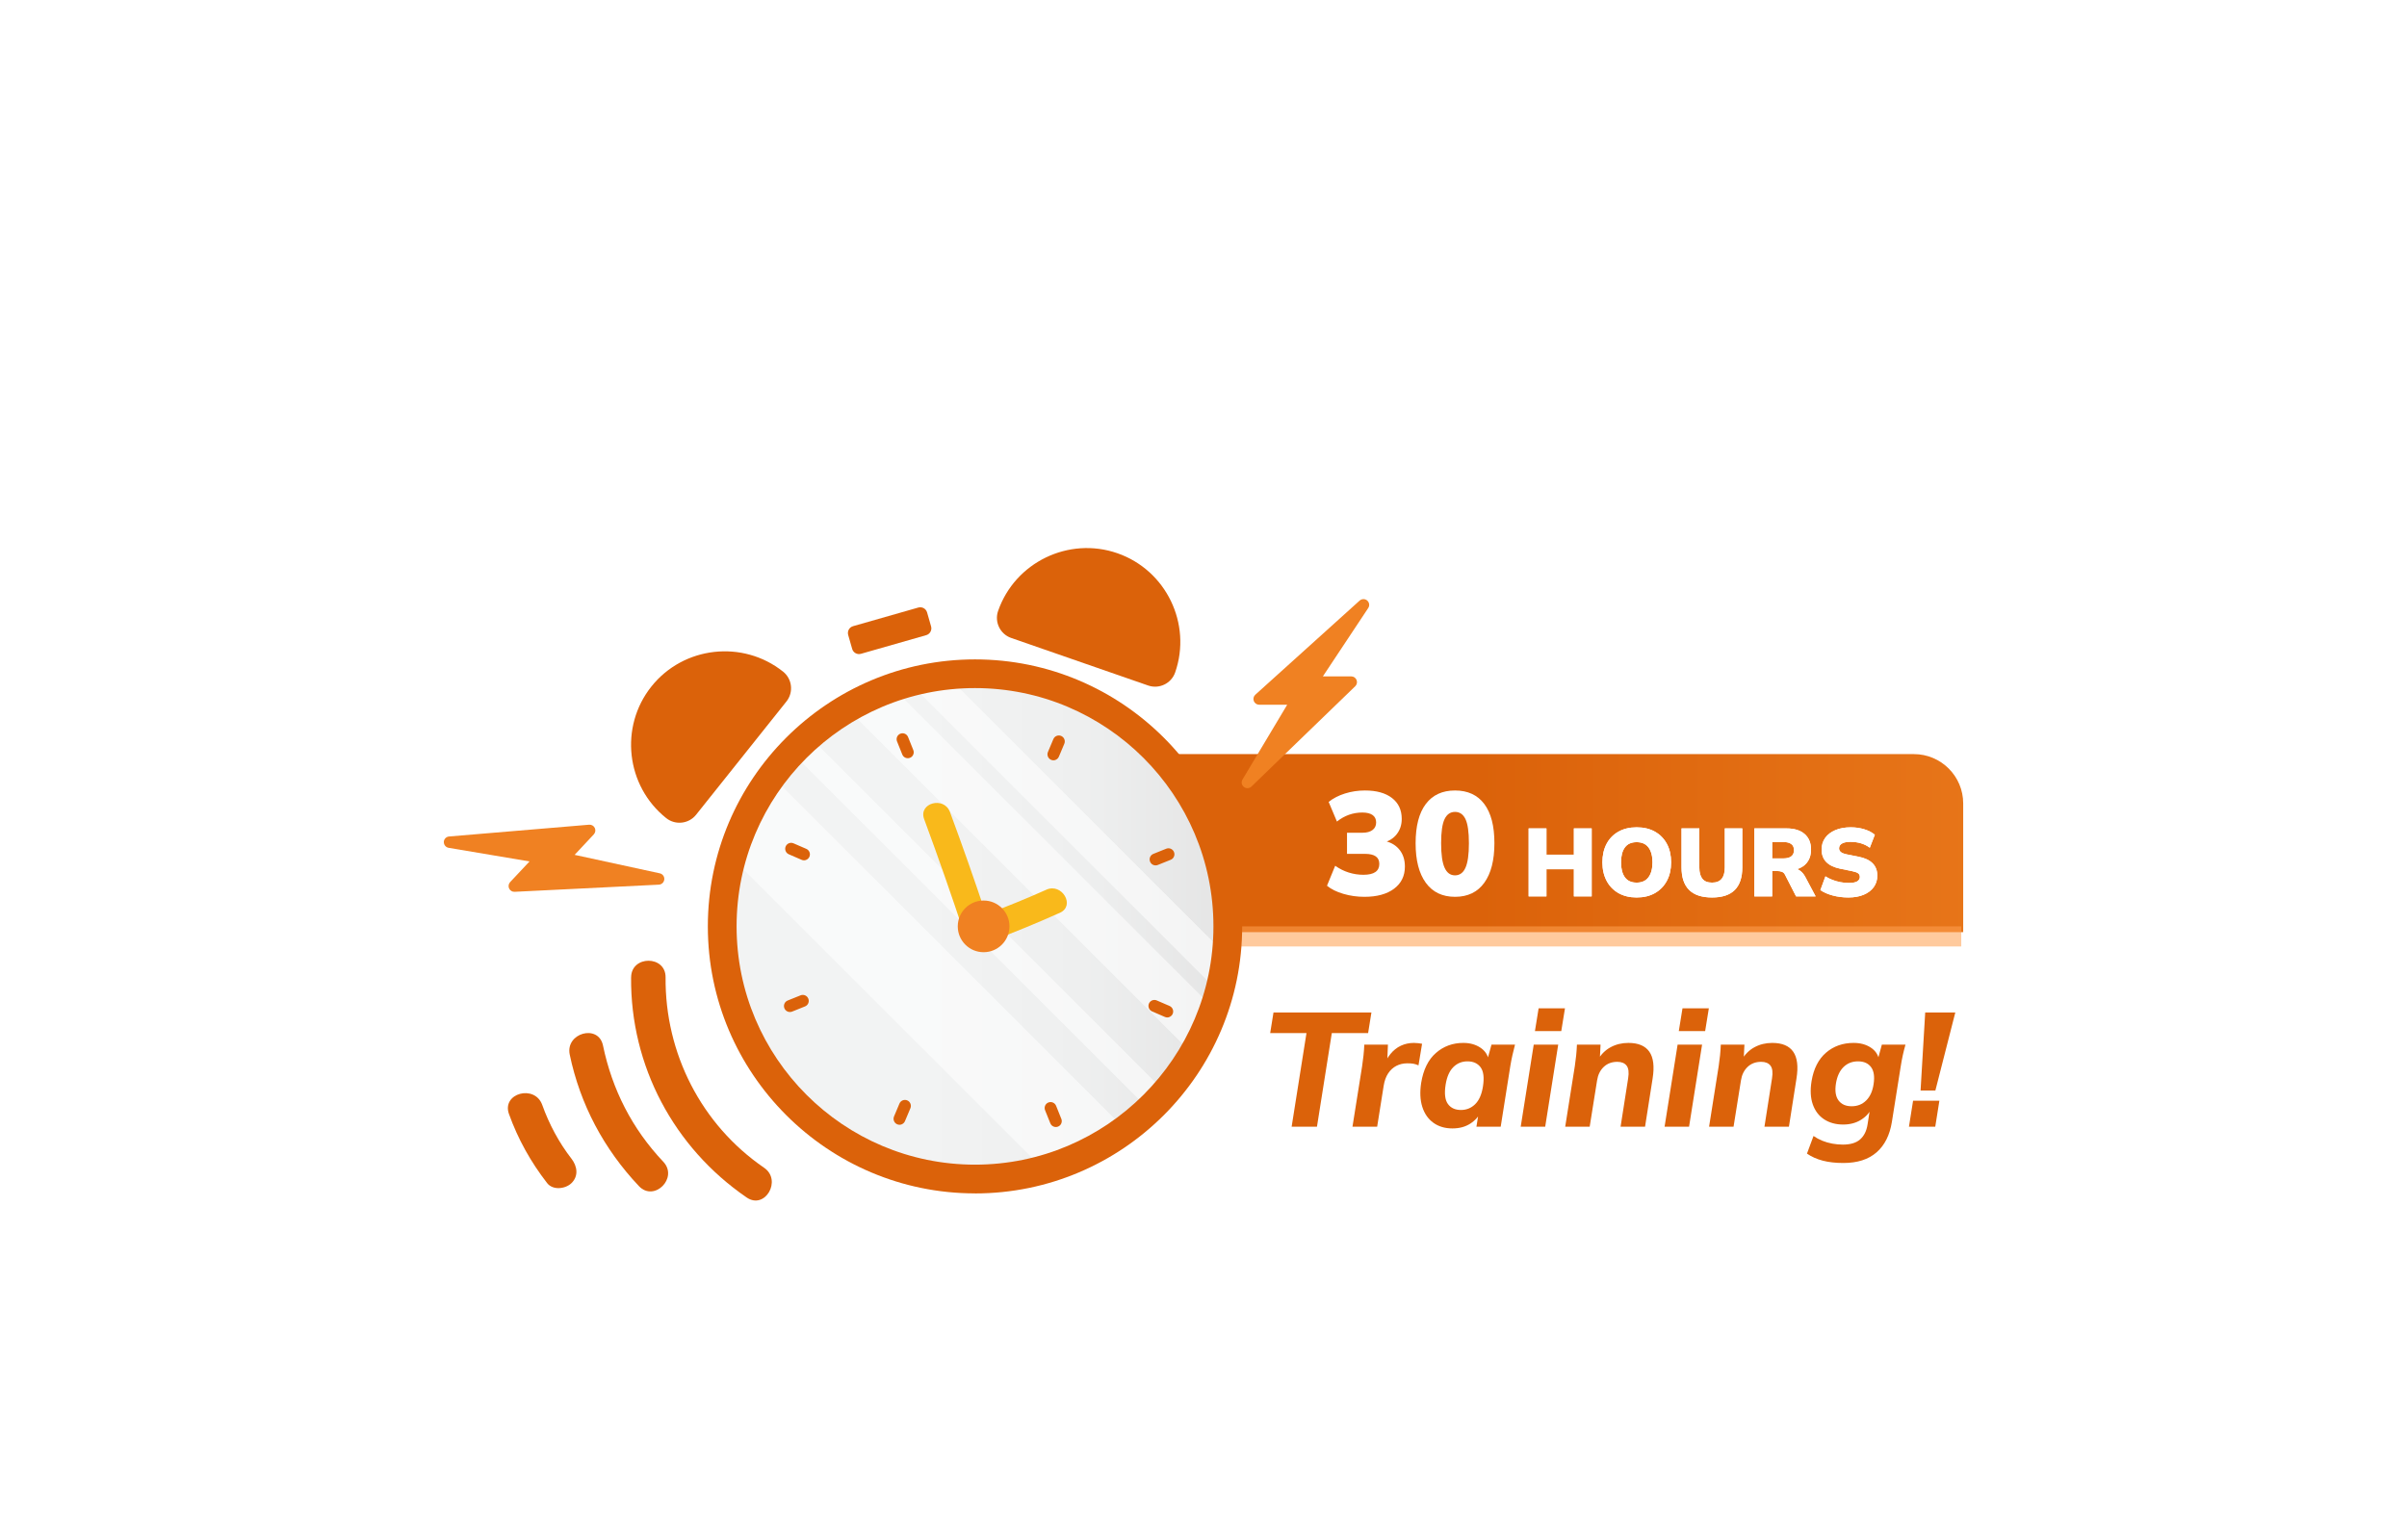 <?xml version="1.0" encoding="UTF-8"?>
<svg width="461px" height="295px" viewBox="0 0 461 295" version="1.1" xmlns="http://www.w3.org/2000/svg" xmlns:xlink="http://www.w3.org/1999/xlink">
    <title>15 hrssvgz 5@2x</title>
    <defs>
        <filter x="-39.5%" y="-92.0%" width="179.0%" height="284.0%" filterUnits="objectBoundingBox" id="filter-1">
            <feOffset dx="0" dy="20" in="SourceAlpha" result="shadowOffsetOuter1"></feOffset>
            <feGaussianBlur stdDeviation="20" in="shadowOffsetOuter1" result="shadowBlurOuter1"></feGaussianBlur>
            <feColorMatrix values="0 0 0 0 1   0 0 0 0 0.848   0 0 0 0 0.722  0 0 0 1 0" type="matrix" in="shadowBlurOuter1" result="shadowMatrixOuter1"></feColorMatrix>
            <feMerge>
                <feMergeNode in="shadowMatrixOuter1"></feMergeNode>
                <feMergeNode in="SourceGraphic"></feMergeNode>
            </feMerge>
        </filter>
        <linearGradient x1="39.473%" y1="50%" x2="139.473%" y2="50%" id="linearGradient-2">
            <stop stop-color="#DB620A" offset="0%"></stop>
            <stop stop-color="#EF8122" offset="100%"></stop>
        </linearGradient>
        <polygon id="path-3" points="38.619 20.29 38.619 7.264 42.03 7.264 42.03 12.295 47.285 12.295 47.285 7.264 50.696 7.264 50.696 20.29 47.285 20.29 47.285 15.086 42.03 15.086 42.03 20.29"></polygon>
        <path d="M52.746,13.768 C52.746,12.417 53.012,11.238 53.542,10.232 C54.072,9.227 54.829,8.446 55.813,7.89 C56.797,7.334 57.963,7.056 59.311,7.056 C60.664,7.056 61.831,7.334 62.815,7.89 C63.799,8.446 64.56,9.227 65.099,10.232 C65.638,11.238 65.907,12.414 65.907,13.761 C65.907,15.113 65.638,16.292 65.099,17.3 C64.56,18.308 63.799,19.093 62.815,19.655 C61.831,20.217 60.664,20.499 59.311,20.499 C57.963,20.499 56.798,20.217 55.816,19.655 C54.835,19.093 54.078,18.306 53.545,17.294 C53.013,16.283 52.746,15.107 52.746,13.768 Z M56.315,13.768 C56.315,14.99 56.56,15.943 57.051,16.626 C57.542,17.31 58.295,17.652 59.311,17.652 C60.314,17.652 61.07,17.308 61.577,16.621 C62.085,15.933 62.338,14.982 62.338,13.768 C62.338,12.549 62.086,11.601 61.58,10.921 C61.075,10.242 60.319,9.902 59.311,9.902 C58.295,9.902 57.542,10.24 57.051,10.915 C56.56,11.591 56.315,12.542 56.315,13.768 Z" id="path-4"></path>
        <path d="M73.751,20.499 C71.796,20.499 70.333,20.018 69.36,19.056 C68.388,18.095 67.902,16.655 67.902,14.738 L67.902,7.264 L71.312,7.264 L71.312,14.767 C71.312,15.712 71.507,16.429 71.896,16.918 C72.285,17.408 72.903,17.652 73.751,17.652 C74.582,17.652 75.196,17.408 75.593,16.918 C75.991,16.429 76.19,15.712 76.19,14.767 L76.19,7.264 L79.54,7.264 L79.54,14.738 C79.54,16.655 79.062,18.095 78.104,19.056 C77.147,20.018 75.696,20.499 73.751,20.499 Z" id="path-5"></path>
        <path d="M81.852,20.29 L81.852,7.264 L88.004,7.264 C89.505,7.264 90.663,7.623 91.481,8.34 C92.299,9.056 92.708,10.05 92.708,11.32 C92.708,12.16 92.524,12.881 92.158,13.483 C91.791,14.085 91.257,14.548 90.557,14.874 C89.857,15.199 89.016,15.362 88.034,15.362 L88.211,14.893 L89.134,14.893 C89.667,14.893 90.145,15.042 90.567,15.34 C90.99,15.639 91.338,16.05 91.612,16.573 L93.587,20.29 L89.841,20.29 L87.719,16.142 C87.593,15.868 87.397,15.681 87.128,15.581 C86.859,15.481 86.561,15.431 86.234,15.431 L85.263,15.431 L85.263,20.29 L81.852,20.29 Z M85.263,13.015 L87.404,13.015 C88.069,13.015 88.575,12.882 88.922,12.618 C89.268,12.353 89.442,11.957 89.442,11.429 C89.442,10.909 89.268,10.52 88.922,10.261 C88.575,10.003 88.069,9.874 87.404,9.874 L85.263,9.874 L85.263,13.015 Z" id="path-6"></path>
        <path d="M99.866,20.499 C98.811,20.499 97.812,20.372 96.868,20.119 C95.924,19.866 95.134,19.521 94.498,19.085 L95.461,16.451 C95.864,16.708 96.306,16.93 96.785,17.117 C97.265,17.305 97.767,17.451 98.292,17.556 C98.818,17.66 99.35,17.713 99.89,17.713 C100.706,17.713 101.271,17.606 101.584,17.391 C101.897,17.177 102.054,16.906 102.054,16.578 C102.054,16.279 101.951,16.047 101.746,15.882 C101.541,15.716 101.146,15.573 100.564,15.452 L98.31,14.992 C97.115,14.745 96.22,14.317 95.624,13.707 C95.029,13.096 94.731,12.297 94.731,11.308 C94.731,10.448 94.963,9.7 95.425,9.065 C95.888,8.43 96.539,7.937 97.378,7.584 C98.217,7.232 99.198,7.056 100.319,7.056 C101.243,7.056 102.111,7.182 102.923,7.436 C103.735,7.689 104.402,8.038 104.924,8.483 L103.961,10.965 C103.47,10.6 102.917,10.322 102.3,10.13 C101.684,9.938 100.999,9.842 100.247,9.842 C99.537,9.842 98.998,9.95 98.629,10.167 C98.261,10.384 98.076,10.69 98.076,11.084 C98.076,11.359 98.186,11.593 98.405,11.785 C98.625,11.977 99.023,12.132 99.6,12.248 L101.823,12.69 C103.016,12.928 103.91,13.35 104.506,13.953 C105.101,14.557 105.399,15.345 105.399,16.317 C105.399,17.156 105.169,17.889 104.711,18.518 C104.253,19.146 103.61,19.633 102.784,19.979 C101.957,20.325 100.984,20.499 99.866,20.499 Z" id="path-7"></path>
        <linearGradient x1="39.472%" y1="50%" x2="139.464%" y2="50%" id="linearGradient-8">
            <stop stop-color="#F2F3F3" offset="0%"></stop>
            <stop stop-color="#EEEFEF" offset="32%"></stop>
            <stop stop-color="#E4E4E4" offset="62%"></stop>
            <stop stop-color="#D4D2D2" offset="90%"></stop>
            <stop stop-color="#CDCBCA" offset="99%"></stop>
        </linearGradient>
        <ellipse id="path-9" cx="48.074" cy="48.061" rx="48.074" ry="48.061"></ellipse>
    </defs>
    <g id="Page-1" stroke="none" stroke-width="1" fill="none" fill-rule="evenodd">
        <g id="15-hrssvgz-3" transform="translate(85, 85)" filter="url(#filter-1)">
            <g id="15-hrssvgz">
                <path d="M281.552,39.475 C286.765,39.475 291,43.709 291,48.921 L291,73.579 L136.945,73.579 L136.945,39.475 L281.552,39.475 Z" id="Path" fill="url(#linearGradient-2)" fill-rule="nonzero"></path>
                <rect id="Rectangle" fill="#FFA150" fill-rule="nonzero" opacity="0.556" x="151.252" y="72.478" width="139.378" height="3.849"></rect>
                <path d="M176.856,10.051 C176.44,9.689 175.817,9.697 175.401,10.067 L155.426,28.096 C155.087,28.404 154.972,28.882 155.133,29.305 C155.295,29.729 155.703,30.013 156.157,30.013 L161.532,30.013 L152.969,44.34 C152.685,44.818 152.8,45.426 153.231,45.764 C153.431,45.926 153.67,46.003 153.917,46.003 C154.194,46.003 154.471,45.895 154.679,45.695 L174.561,26.472 C174.885,26.164 174.985,25.687 174.816,25.271 C174.646,24.855 174.246,24.586 173.799,24.586 L168.363,24.586 L177.049,11.491 C177.357,11.029 177.272,10.413 176.849,10.051 L176.856,10.051 Z" id="Path" fill="#F08122" fill-rule="nonzero"></path>
                <path d="M0,56.304 C0.023,55.749 0.454,55.303 1.009,55.257 L27.829,53.001 C28.284,52.962 28.715,53.209 28.915,53.617 C29.115,54.025 29.038,54.518 28.73,54.849 L25.057,58.775 L41.367,62.316 C41.906,62.432 42.275,62.932 42.229,63.479 C42.206,63.733 42.098,63.964 41.937,64.141 C41.744,64.341 41.482,64.472 41.19,64.487 L13.56,65.857 C13.114,65.88 12.698,65.626 12.506,65.218 C12.321,64.81 12.398,64.333 12.698,64.002 L16.417,60.037 L0.924,57.428 C0.377,57.335 -0.015,56.85 0.008,56.296 L0,56.304 Z" id="Path" fill="#F08122" fill-rule="nonzero"></path>
                <path d="M35.869,82.247 C35.73,99.215 44.047,114.843 58.007,124.42 C61.519,126.829 64.822,121.109 61.342,118.723 C49.314,110.47 42.352,96.79 42.476,82.247 C42.514,77.998 35.907,77.998 35.876,82.247 L35.876,82.247 L35.869,82.247 Z" id="Path" fill="#DB620A" fill-rule="nonzero"></path>
                <path d="M24.118,97.044 C26.112,106.605 30.671,115.151 37.37,122.241 C40.296,125.336 44.955,120.663 42.037,117.576 C36.077,111.271 32.249,103.772 30.486,95.289 C29.616,91.131 23.255,92.894 24.118,97.044 L24.118,97.044 Z" id="Path" fill="#DB620A" fill-rule="nonzero"></path>
                <path d="M12.482,108.43 C14.223,113.272 16.641,117.599 19.79,121.663 C20.891,123.088 23.302,122.795 24.457,121.663 C25.866,120.285 25.542,118.399 24.457,116.998 C22.054,113.896 20.167,110.37 18.851,106.682 C17.426,102.71 11.042,104.427 12.482,108.438 L12.482,108.438 L12.482,108.43 Z" id="Path" fill="#DB620A" fill-rule="nonzero"></path>
                <g id="Group" transform="translate(169.152, 46.445)" fill="#FFFFFF" fill-rule="nonzero">
                    <g id="15-HOURS">
                        <g id="Path">
                            <use xlink:href="#path-3"></use>
                            <use xlink:href="#path-3"></use>
                        </g>
                        <g id="30">
                            <path d="M7.161,20.372 C5.762,20.372 4.414,20.18 3.116,19.796 C1.817,19.413 0.779,18.896 0,18.247 L1.569,14.422 C2.387,14.999 3.252,15.431 4.165,15.719 C5.078,16.006 6.015,16.15 6.977,16.15 C7.996,16.15 8.758,15.975 9.263,15.626 C9.767,15.277 10.019,14.76 10.019,14.076 C10.019,13.417 9.79,12.929 9.33,12.614 C8.871,12.299 8.192,12.142 7.294,12.142 L3.834,12.142 L3.834,8.095 L6.807,8.095 C7.609,8.095 8.244,7.924 8.711,7.58 C9.179,7.236 9.413,6.75 9.413,6.121 C9.413,5.501 9.188,5.029 8.737,4.706 C8.286,4.383 7.629,4.222 6.766,4.222 C4.978,4.222 3.358,4.798 1.905,5.952 L0.318,2.191 C1.169,1.504 2.207,0.967 3.434,0.58 C4.661,0.193 5.94,0 7.27,0 C9.479,0 11.205,0.48 12.449,1.44 C13.693,2.399 14.315,3.736 14.315,5.451 C14.315,6.579 13.996,7.553 13.357,8.372 C12.718,9.192 11.838,9.736 10.717,10.004 L10.717,9.614 C12.032,9.826 13.061,10.373 13.805,11.254 C14.549,12.134 14.921,13.237 14.921,14.563 C14.921,16.365 14.23,17.784 12.846,18.819 C11.463,19.854 9.568,20.372 7.161,20.372 Z" id="Path"></path>
                            <path d="M24.529,20.372 C22.1,20.372 20.234,19.478 18.93,17.69 C17.625,15.902 16.973,13.378 16.973,10.117 C16.973,6.819 17.624,4.308 18.926,2.585 C20.228,0.862 22.092,0 24.519,0 C26.96,0 28.828,0.862 30.123,2.585 C31.418,4.308 32.065,6.81 32.065,10.089 C32.065,13.368 31.416,15.902 30.118,17.69 C28.82,19.478 26.957,20.372 24.529,20.372 Z M24.516,16.259 C25.418,16.259 26.088,15.771 26.525,14.795 C26.962,13.819 27.181,12.257 27.181,10.108 C27.181,7.946 26.961,6.404 26.522,5.483 C26.083,4.563 25.416,4.102 24.521,4.102 C23.627,4.102 22.959,4.563 22.519,5.483 C22.078,6.404 21.858,7.939 21.858,10.088 C21.858,12.25 22.079,13.819 22.521,14.795 C22.962,15.771 23.627,16.259 24.516,16.259 Z" id="Shape"></path>
                        </g>
                        <g id="Shape">
                            <use xlink:href="#path-4"></use>
                            <use xlink:href="#path-4"></use>
                        </g>
                        <g id="Path">
                            <use xlink:href="#path-5"></use>
                            <use xlink:href="#path-5"></use>
                        </g>
                        <g id="Shape">
                            <use xlink:href="#path-6"></use>
                            <use xlink:href="#path-6"></use>
                        </g>
                        <g id="Path">
                            <use xlink:href="#path-7"></use>
                            <use xlink:href="#path-7"></use>
                        </g>
                    </g>
                </g>
                <g id="Training!" transform="translate(158.271, 88.175)" fill="#DB620A" fill-rule="nonzero">
                    <polygon id="Path" points="4.11 22.683 6.952 4.751 0 4.751 0.635 0.8 19.39 0.8 18.756 4.751 11.803 4.751 8.961 22.683"></polygon>
                    <path d="M15.761,22.683 L17.604,11.119 C17.708,10.431 17.798,9.734 17.873,9.028 C17.949,8.323 18,7.633 18.027,6.959 L22.553,6.959 L22.365,11.525 L21.555,11.525 C21.94,10.419 22.426,9.503 23.013,8.778 C23.6,8.053 24.276,7.514 25.042,7.16 C25.808,6.806 26.635,6.63 27.522,6.63 C27.825,6.63 28.106,6.647 28.364,6.681 C28.622,6.715 28.865,6.753 29.092,6.794 L28.405,10.93 C28.028,10.766 27.691,10.66 27.392,10.612 C27.093,10.564 26.717,10.54 26.264,10.54 C25.495,10.54 24.796,10.701 24.17,11.024 C23.543,11.346 23.019,11.825 22.597,12.461 C22.176,13.097 21.889,13.889 21.738,14.839 L20.49,22.683 L15.761,22.683 Z" id="Path"></path>
                    <path d="M34.906,23.013 C33.471,23.013 32.254,22.651 31.254,21.928 C30.254,21.205 29.547,20.189 29.134,18.88 C28.72,17.57 28.648,16.042 28.917,14.296 C29.331,11.752 30.273,9.839 31.742,8.555 C33.211,7.271 34.96,6.63 36.988,6.63 C38.246,6.63 39.326,6.926 40.227,7.518 C41.128,8.11 41.669,8.902 41.849,9.894 L41.548,10.016 L42.388,6.959 L46.892,6.959 C46.713,7.633 46.547,8.316 46.391,9.007 C46.236,9.698 46.103,10.381 45.994,11.055 L44.15,22.683 L39.502,22.683 L39.992,19.605 L40.498,19.605 C40.006,20.645 39.285,21.473 38.334,22.089 C37.383,22.705 36.241,23.013 34.906,23.013 Z M36.538,19.479 C37.596,19.479 38.501,19.112 39.253,18.377 C40.005,17.643 40.503,16.522 40.746,15.014 C41.017,13.31 40.87,12.075 40.307,11.311 C39.744,10.546 38.905,10.163 37.792,10.163 C36.728,10.163 35.824,10.529 35.083,11.26 C34.341,11.991 33.848,13.107 33.605,14.607 C33.335,16.311 33.478,17.549 34.034,18.321 C34.59,19.093 35.425,19.479 36.538,19.479 Z" id="Shape"></path>
                    <path d="M47.983,22.683 L50.477,6.959 L55.165,6.959 L52.672,22.683 L47.983,22.683 Z M50.706,4.37 L51.414,0 L56.46,0 L55.751,4.37 L50.706,4.37 Z" id="Shape"></path>
                    <path d="M56.505,22.683 L58.349,11.055 C58.452,10.381 58.538,9.698 58.607,9.007 C58.675,8.316 58.723,7.633 58.75,6.959 L63.276,6.959 L63.128,9.879 L62.744,9.91 C63.365,8.823 64.185,8.005 65.204,7.455 C66.224,6.905 67.36,6.63 68.612,6.63 C70.496,6.63 71.831,7.191 72.617,8.314 C73.402,9.438 73.612,11.145 73.247,13.437 L71.798,22.683 L67.11,22.683 L68.56,13.418 C68.74,12.29 68.643,11.481 68.267,10.99 C67.892,10.5 67.295,10.254 66.478,10.254 C65.433,10.254 64.569,10.578 63.886,11.225 C63.204,11.872 62.779,12.732 62.612,13.804 L61.193,22.683 L56.505,22.683 Z" id="Path"></path>
                    <path d="M75.538,22.683 L78.032,6.959 L82.72,6.959 L80.227,22.683 L75.538,22.683 Z M78.261,4.37 L78.969,0 L84.015,0 L83.306,4.37 L78.261,4.37 Z" id="Shape"></path>
                    <path d="M84.06,22.683 L85.904,11.055 C86.007,10.381 86.093,9.698 86.162,9.007 C86.23,8.316 86.278,7.633 86.305,6.959 L90.831,6.959 L90.683,9.879 L90.299,9.91 C90.92,8.823 91.74,8.005 92.76,7.455 C93.779,6.905 94.915,6.63 96.167,6.63 C98.051,6.63 99.387,7.191 100.172,8.314 C100.957,9.438 101.167,11.145 100.802,13.437 L99.353,22.683 L94.665,22.683 L96.115,13.418 C96.295,12.29 96.198,11.481 95.822,10.99 C95.447,10.5 94.85,10.254 94.033,10.254 C92.988,10.254 92.124,10.578 91.441,11.225 C90.759,11.872 90.334,12.732 90.167,13.804 L88.748,22.683 L84.06,22.683 Z" id="Path"></path>
                    <path d="M109.781,29.636 C108.288,29.636 106.971,29.487 105.831,29.19 C104.691,28.892 103.683,28.442 102.808,27.84 L104.062,24.461 C104.575,24.822 105.134,25.125 105.74,25.371 C106.346,25.616 106.985,25.801 107.657,25.925 C108.329,26.049 109.001,26.112 109.672,26.112 C111.13,26.112 112.235,25.781 112.987,25.119 C113.74,24.457 114.213,23.512 114.407,22.285 L114.919,19.015 L115.241,19.015 C114.818,19.98 114.122,20.764 113.153,21.366 C112.184,21.969 111.047,22.27 109.74,22.27 C108.339,22.27 107.13,21.94 106.113,21.281 C105.097,20.622 104.368,19.669 103.927,18.421 C103.487,17.173 103.407,15.681 103.689,13.945 C104.089,11.559 105.013,9.743 106.462,8.498 C107.911,7.252 109.674,6.63 111.75,6.63 C113.023,6.63 114.11,6.924 115.011,7.513 C115.912,8.102 116.446,8.889 116.611,9.874 L116.394,9.747 L117.151,6.959 L121.676,6.959 C121.483,7.633 121.311,8.316 121.159,9.007 C121.008,9.698 120.88,10.381 120.777,11.055 L119.076,21.741 C118.669,24.295 117.687,26.249 116.13,27.604 C114.572,28.959 112.456,29.636 109.781,29.636 Z M111.362,18.767 C112.475,18.767 113.404,18.398 114.149,17.66 C114.894,16.923 115.367,15.88 115.569,14.531 C115.792,13.093 115.63,12.006 115.084,11.269 C114.538,10.532 113.708,10.163 112.595,10.163 C111.475,10.163 110.544,10.529 109.803,11.259 C109.061,11.99 108.579,13.04 108.356,14.409 C108.134,15.826 108.299,16.907 108.852,17.651 C109.405,18.395 110.242,18.767 111.362,18.767 Z" id="Shape"></path>
                    <path d="M124.565,15.749 L125.455,0.8 L131.218,0.8 L127.401,15.749 L124.565,15.749 Z M122.34,22.683 L123.131,17.707 L128.168,17.707 L127.378,22.683 L122.34,22.683 Z" id="Shape"></path>
                </g>
                <ellipse id="Oval" fill="url(#linearGradient-8)" fill-rule="nonzero" cx="101.738" cy="72.478" rx="48.42" ry="48.408"></ellipse>
                <g id="Clipped" transform="translate(54.273, 24.763)">
                    <mask id="mask-10" fill="white">
                        <use xlink:href="#path-9"></use>
                    </mask>
                    <g id="Oval"></g>
                    <g id="Group" mask="url(#mask-10)" fill="#FFFFFF" fill-rule="nonzero" opacity="0.55">
                        <g transform="translate(-18.913, -23.262)" id="Rectangle">
                            <polygon transform="translate(60.154, 86.526) rotate(-45) translate(-60.154, -86.526) " points="51.937 9.673 68.352 9.675 68.372 163.38 51.956 163.377"></polygon>
                            <polygon transform="translate(71.769, 74.92) rotate(-45) translate(-71.769, -74.92) " points="69.522 -1.932 73.996 -1.931 74.016 151.773 69.542 151.772"></polygon>
                            <polygon transform="translate(82.845, 63.837) rotate(-45) translate(-82.845, -63.837) " points="78.357 -13.016 87.312 -13.015 87.332 140.689 78.377 140.688"></polygon>
                            <polygon transform="translate(90.229, 56.46) rotate(-45) translate(-90.229, -56.46) " points="87.236 -20.393 93.203 -20.392 93.223 133.312 87.256 133.311"></polygon>
                            <polygon transform="translate(60.154, 86.526) rotate(-45) translate(-60.154, -86.526) " points="51.937 9.673 68.352 9.675 68.372 163.38 51.956 163.377"></polygon>
                            <polygon transform="translate(71.769, 74.92) rotate(-45) translate(-71.769, -74.92) " points="69.522 -1.932 73.996 -1.931 74.016 151.773 69.542 151.772"></polygon>
                            <polygon transform="translate(82.845, 63.837) rotate(-45) translate(-82.845, -63.837) " points="78.357 -13.016 87.312 -13.015 87.332 140.689 78.377 140.688"></polygon>
                            <polygon transform="translate(90.229, 56.46) rotate(-45) translate(-90.229, -56.46) " points="87.236 -20.393 93.203 -20.392 93.223 133.312 87.256 133.311"></polygon>
                        </g>
                    </g>
                </g>
                <path d="M101.738,123.634 C73.524,123.634 50.569,100.685 50.569,72.478 C50.569,44.271 73.524,21.33 101.738,21.33 C129.953,21.33 152.908,44.279 152.908,72.486 C152.908,100.693 129.953,123.642 101.738,123.642 L101.738,123.634 Z M101.738,26.826 C76.558,26.826 56.075,47.304 56.075,72.478 C56.075,97.652 76.558,118.13 101.738,118.13 C126.919,118.13 147.402,97.652 147.402,72.478 C147.402,47.304 126.919,26.826 101.738,26.826 Z" id="Shape" fill="#DB620A" fill-rule="nonzero"></path>
                <path d="M89.287,40.183 C88.701,40.414 88.039,40.129 87.808,39.544 L86.807,37.05 C86.568,36.465 86.853,35.795 87.439,35.564 C88.024,35.333 88.686,35.618 88.917,36.203 L89.918,38.697 C90.157,39.282 89.872,39.952 89.287,40.183 Z" id="Path" fill="#DB620A" fill-rule="nonzero"></path>
                <path d="M117.64,110.839 C117.055,111.07 116.392,110.786 116.161,110.2 L115.16,107.706 C114.922,107.121 115.206,106.451 115.792,106.22 C116.377,105.989 117.039,106.274 117.27,106.859 L118.271,109.354 C118.51,109.939 118.225,110.609 117.64,110.839 Z" id="Path" fill="#DB620A" fill-rule="nonzero"></path>
                <path d="M69.404,59.745 C69.135,59.853 68.827,59.86 68.534,59.729 L66.078,58.667 C65.5,58.421 65.231,57.743 65.477,57.166 C65.723,56.588 66.386,56.319 66.971,56.565 L69.427,57.628 C70.005,57.874 70.274,58.552 70.028,59.129 C69.905,59.421 69.674,59.629 69.404,59.737 L69.404,59.745 Z" id="Path" fill="#DB620A" fill-rule="nonzero"></path>
                <path d="M138.978,89.846 C138.708,89.954 138.4,89.961 138.108,89.83 L135.651,88.768 C135.074,88.522 134.804,87.844 135.05,87.267 C135.297,86.689 135.967,86.42 136.544,86.666 L139.001,87.729 C139.578,87.975 139.848,88.653 139.601,89.23 C139.478,89.522 139.247,89.73 138.978,89.838 L138.978,89.846 Z" id="Path" fill="#DB620A" fill-rule="nonzero"></path>
                <path d="M87.7,110.408 C87.431,110.516 87.123,110.524 86.83,110.393 C86.253,110.147 85.983,109.469 86.23,108.892 L87.269,106.421 C87.516,105.843 88.178,105.574 88.763,105.82 C89.341,106.066 89.61,106.744 89.364,107.321 L88.324,109.792 C88.201,110.085 87.97,110.293 87.7,110.401 L87.7,110.408 Z" id="Path" fill="#DB620A" fill-rule="nonzero"></path>
                <path d="M117.178,40.583 C116.908,40.691 116.6,40.699 116.308,40.568 C115.73,40.322 115.461,39.644 115.707,39.067 L116.747,36.596 C116.993,36.018 117.655,35.749 118.24,35.995 C118.818,36.241 119.087,36.919 118.841,37.496 L117.801,39.967 C117.678,40.26 117.447,40.468 117.178,40.576 L117.178,40.583 Z" id="Path" fill="#DB620A" fill-rule="nonzero"></path>
                <path d="M69.181,87.813 L66.709,88.806 C66.124,89.037 65.462,88.753 65.231,88.168 C64.992,87.582 65.277,86.913 65.862,86.682 L68.334,85.689 C68.919,85.458 69.581,85.743 69.812,86.328 C70.051,86.913 69.766,87.582 69.181,87.813 Z" id="Path" fill="#DB620A" fill-rule="nonzero"></path>
                <path d="M139.216,59.722 L136.745,60.715 C136.159,60.946 135.497,60.661 135.266,60.076 C135.027,59.491 135.312,58.821 135.898,58.59 L138.369,57.597 C138.955,57.366 139.617,57.651 139.848,58.236 C140.087,58.821 139.802,59.491 139.216,59.722 Z" id="Path" fill="#DB620A" fill-rule="nonzero"></path>
                <path d="M134.904,26.334 L108.661,17.219 C106.551,16.487 105.427,14.162 106.158,12.053 L106.158,12.053 C109.4,2.73 119.68,-2.251 129.006,0.99 L129.006,0.99 C138.331,4.231 143.313,14.509 140.071,23.832 L140.071,23.832 C139.34,25.941 137.014,27.065 134.904,26.334 L134.904,26.334 Z" id="Path" fill="#DB620A" fill-rule="nonzero"></path>
                <path d="M65.631,29.382 L48.313,51.099 C46.919,52.847 44.355,53.132 42.607,51.746 L42.607,51.746 C34.883,45.595 33.605,34.248 39.757,26.526 L39.757,26.526 C45.91,18.804 57.261,17.526 64.984,23.678 L64.984,23.678 C66.732,25.071 67.017,27.635 65.631,29.382 L65.631,29.382 Z" id="Path" fill="#DB620A" fill-rule="nonzero"></path>
                <path d="M78.888,13.074 L91.884,13.075 C92.635,13.076 93.244,13.684 93.244,14.435 L93.244,17.22 C93.245,17.971 92.636,18.58 91.885,18.58 C91.885,18.58 91.885,18.58 91.884,18.58 L78.888,18.579 C78.137,18.579 77.528,17.97 77.528,17.219 L77.528,14.434 C77.528,13.683 78.137,13.074 78.888,13.074 C78.888,13.074 78.888,13.074 78.888,13.074 Z" id="Rectangle" fill="#DB620A" fill-rule="nonzero" transform="translate(85.386, 15.827) rotate(-15.95) translate(-85.386, -15.827) "></path>
                <path d="M115.414,65.449 C111.61,67.151 107.752,68.721 103.841,70.184 C101.646,63.609 99.351,57.066 96.941,50.568 C95.809,47.497 90.85,48.828 91.997,51.931 C94.739,59.344 97.349,66.812 99.821,74.326 C100.475,76.312 102.716,76.489 103.995,75.542 C104.125,75.511 104.264,75.488 104.403,75.434 C109,73.741 113.528,71.878 117.994,69.876 C121.005,68.529 118.394,64.11 115.407,65.449 L115.414,65.449 Z" id="Path" fill="#F9B91B" fill-rule="nonzero"></path>
                <ellipse id="Oval" fill="#F08122" fill-rule="nonzero" cx="103.386" cy="72.478" rx="4.951" ry="4.95"></ellipse>
            </g>
        </g>
    </g>
</svg>